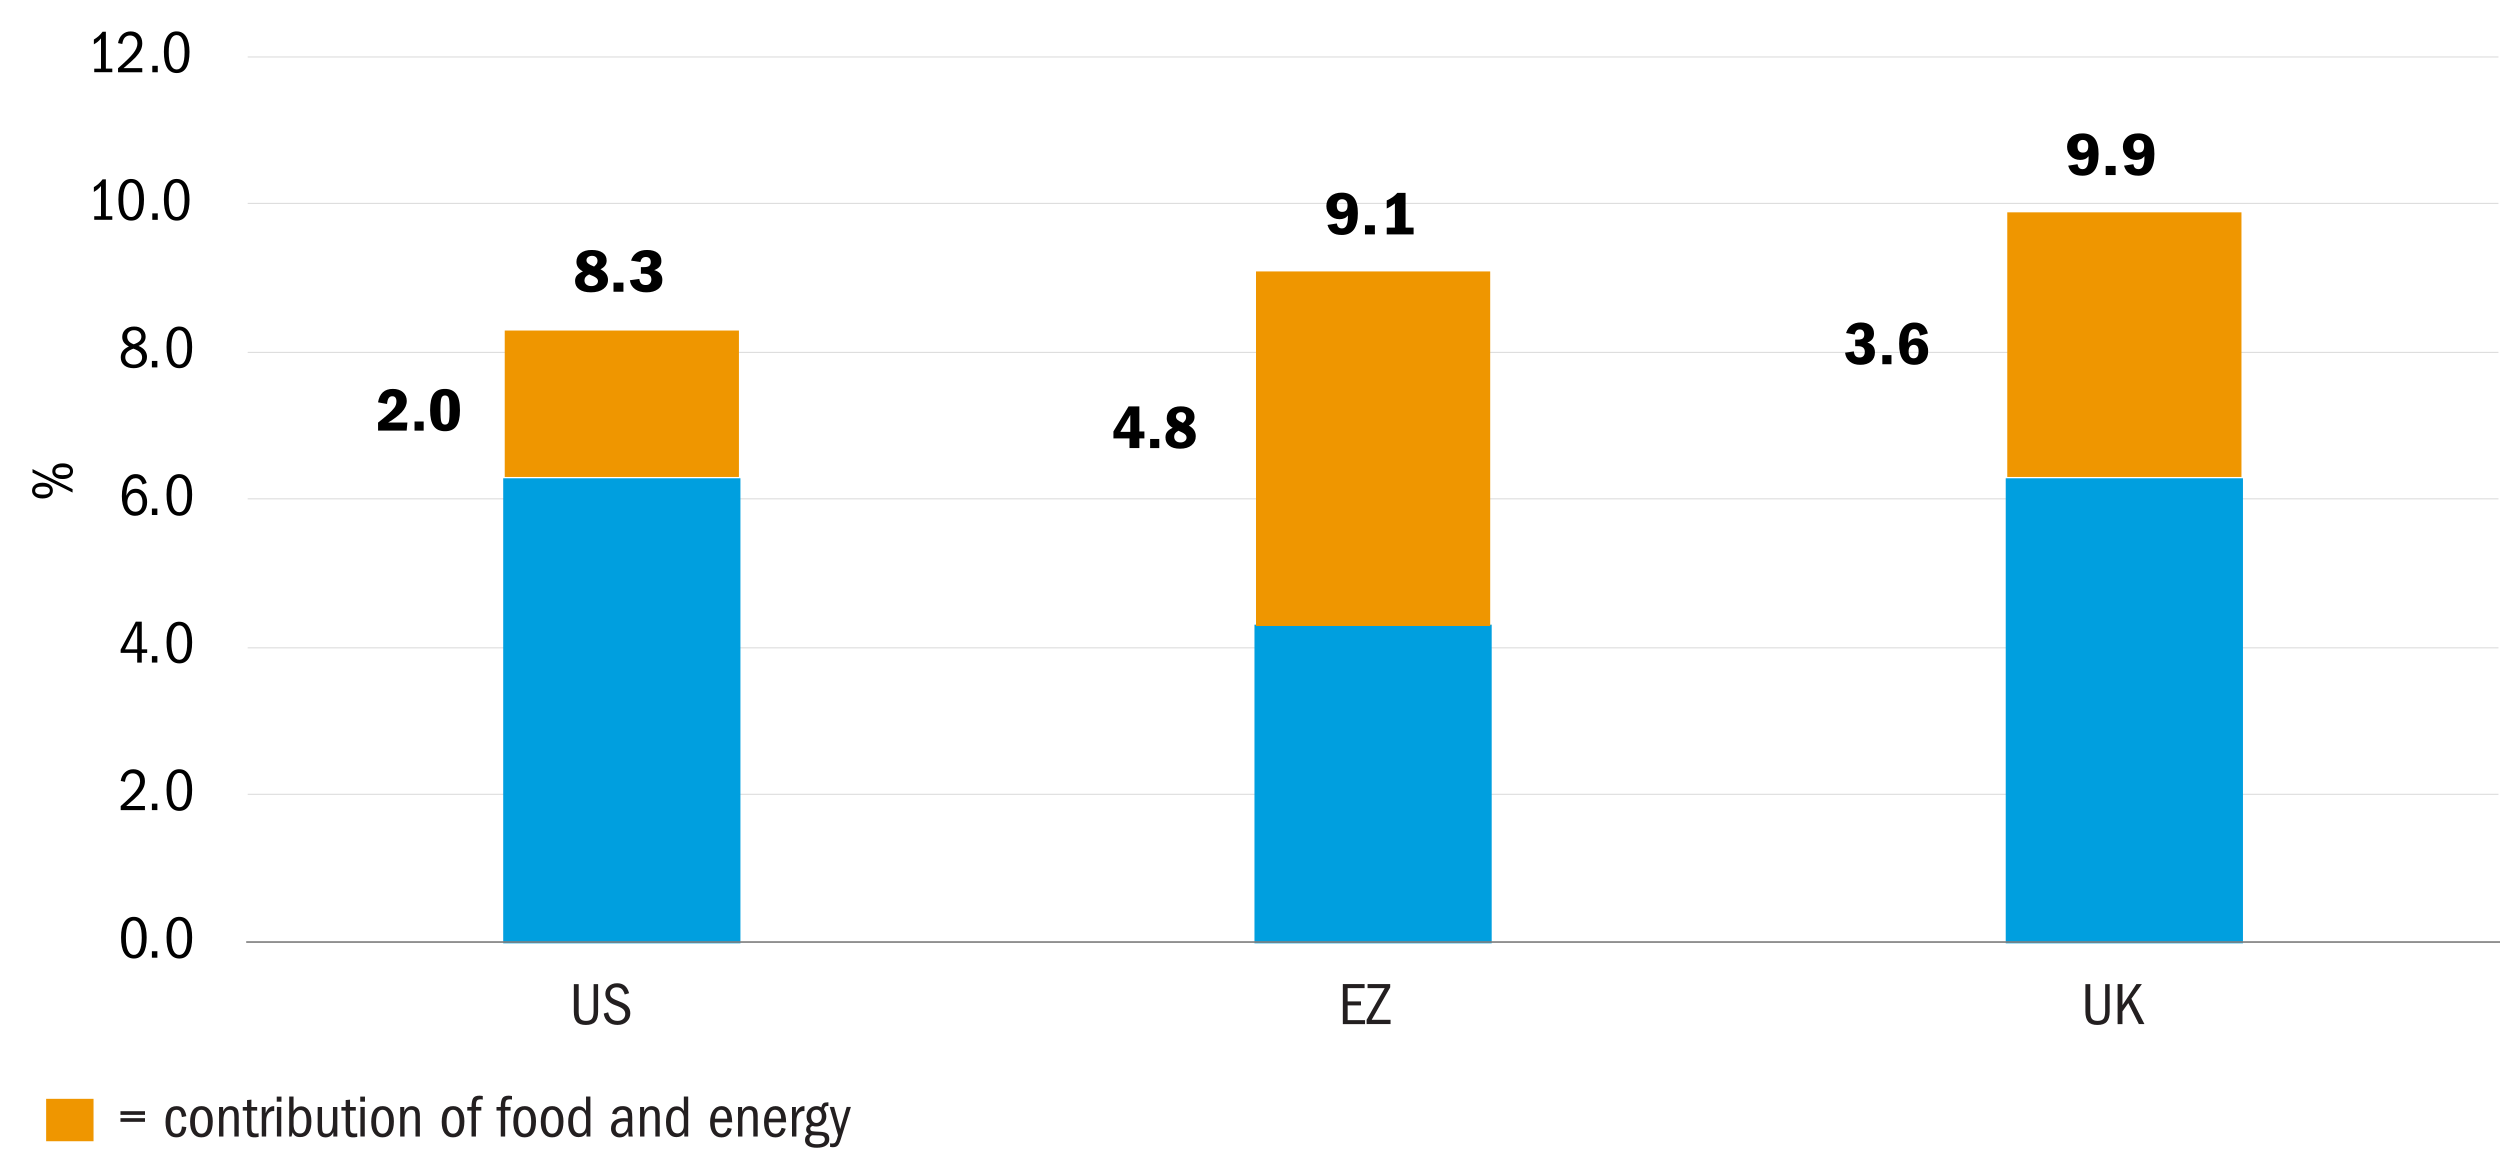<?xml version="1.0" encoding="UTF-8"?> <svg xmlns="http://www.w3.org/2000/svg" id="Layer_2" data-name="Layer 2" viewBox="0 0 750 351.89"><defs><style> .cls-1, .cls-2 { fill: #ef9600; } .cls-3 { stroke: #7f7f7f; stroke-width: .5px; } .cls-3, .cls-4 { fill: none; stroke-linejoin: round; } .cls-4 { stroke: #d9d9d9; stroke-dasharray: 0 0 38100 28575; stroke-width: .3px; } .cls-5 { fill: #009fdf; } .cls-2 { fill-rule: evenodd; } .cls-6 { fill: #231f20; } </style></defs><g><polygon class="cls-2" points="13.84 329.65 28.06 329.65 28.06 342.37 13.84 342.37 13.84 329.65 13.84 329.65"></polygon><g><path class="cls-6" d="M36.14,334.46v-1.1h7.36v1.1h-7.36Zm0,2.09v-1.1h7.36v1.1h-7.36Z"></path><path class="cls-6" d="M55.91,338.11c-.12,1.07-.43,1.85-.92,2.35s-1.19,.75-2.11,.75c-1.06,0-1.86-.39-2.4-1.17-.55-.78-.82-1.92-.82-3.42s.28-2.76,.84-3.57c.56-.81,1.38-1.21,2.47-1.21,.86,0,1.53,.24,1.99,.73,.46,.49,.78,1.25,.94,2.28l-1.33,.27c-.11-.84-.28-1.41-.52-1.72s-.61-.46-1.12-.46c-.66,0-1.13,.29-1.4,.87s-.41,1.59-.41,3.03c0,1.09,.14,1.91,.42,2.46,.28,.55,.76,.82,1.43,.82,.5,0,.88-.17,1.13-.51s.41-.89,.47-1.65l1.33,.16Z"></path><path class="cls-6" d="M60.46,331.83c1.06,0,1.88,.4,2.48,1.21,.59,.8,.89,1.93,.89,3.38,0,1.58-.29,2.78-.86,3.58-.58,.8-1.43,1.21-2.56,1.21s-1.91-.41-2.5-1.21c-.59-.81-.88-1.96-.88-3.47s.29-2.72,.87-3.51,1.44-1.19,2.56-1.19Zm-.05,1.1c-.64,0-1.12,.31-1.44,.92-.32,.61-.49,1.51-.49,2.68s.17,2.1,.5,2.69c.33,.59,.81,.89,1.45,.89s1.12-.3,1.45-.89c.33-.59,.5-1.49,.5-2.69s-.17-2.1-.5-2.7c-.33-.6-.82-.9-1.47-.9Z"></path><path class="cls-6" d="M70.31,340.96v-5.74c0-.88-.09-1.48-.26-1.8-.17-.32-.54-.49-1.09-.49-.64,0-1.12,.26-1.44,.79-.32,.53-.49,1.31-.49,2.34v4.9h-1.31v-8.87h1.22v1.37c.24-.58,.55-.99,.92-1.24,.37-.25,.83-.38,1.37-.38,.67,0,1.24,.2,1.7,.59,.46,.4,.69,1.17,.69,2.32v6.21h-1.31Z"></path><path class="cls-6" d="M77.58,341.08c-.32,.06-.58,.1-.77,.11-.19,.01-.33,.02-.44,.02-.7,0-1.2-.13-1.5-.38-.31-.25-.51-.58-.61-.97-.1-.4-.15-1.08-.15-2.05v-4.64h-1.28v-1.08h1.28v-2.07l1.31-.13v2.2h1.73v1.08h-1.73v4.64c0,.66,.03,1.13,.09,1.4s.18,.49,.37,.63c.19,.14,.49,.22,.91,.22,.16,0,.29,0,.41-.02,.12-.01,.25-.04,.38-.07v1.12Z"></path><path class="cls-6" d="M78.53,340.96v-8.87h1.17v1.85c.3-.74,.65-1.28,1.04-1.6,.39-.32,.82-.49,1.31-.49h.22v1.48l-.31-.02c-.65,0-1.16,.27-1.54,.8-.38,.53-.57,1.26-.57,2.17v4.68h-1.31Z"></path><path class="cls-6" d="M83.02,330.51v-1.53h1.42v1.53h-1.42Zm.05,10.44v-8.87h1.31v8.87h-1.31Z"></path><path class="cls-6" d="M86.76,340.96v-12.01h1.31v4.3c.29-.46,.61-.79,.98-1.02,.37-.22,.79-.33,1.27-.33,.97,0,1.73,.39,2.28,1.18s.82,1.89,.82,3.32c0,1.54-.29,2.71-.86,3.52-.58,.81-1.42,1.21-2.52,1.21-.59,0-1.05-.11-1.4-.33-.34-.22-.63-.58-.85-1.09l-.34,1.24h-.68Zm1.31-3.74c0,1.88,.65,2.83,1.96,2.83,.68,0,1.18-.3,1.48-.89,.3-.59,.45-1.51,.45-2.75,0-1.16-.14-2.02-.43-2.57s-.77-.83-1.46-.83c-.55,0-1.02,.26-1.41,.79s-.58,1.18-.58,1.94v1.48Z"></path><path class="cls-6" d="M99.99,340.96v-1.31c-.24,.54-.55,.94-.93,1.19s-.84,.38-1.4,.38c-.73,0-1.31-.23-1.73-.68-.42-.46-.63-1.27-.63-2.43v-6.01h1.31v5.87c0,.85,.09,1.42,.27,1.72s.54,.44,1.08,.44c.66,0,1.15-.3,1.46-.89,.31-.59,.47-1.5,.47-2.71v-4.43h1.31v8.87h-1.22Z"></path><path class="cls-6" d="M107.17,341.08c-.32,.06-.58,.1-.77,.11-.19,.01-.33,.02-.44,.02-.7,0-1.2-.13-1.5-.38-.31-.25-.51-.58-.61-.97-.1-.4-.15-1.08-.15-2.05v-4.64h-1.28v-1.08h1.28v-2.07l1.31-.13v2.2h1.73v1.08h-1.73v4.64c0,.66,.03,1.13,.09,1.4s.18,.49,.37,.63c.19,.14,.49,.22,.91,.22,.16,0,.29,0,.41-.02,.12-.01,.25-.04,.38-.07v1.12Z"></path><path class="cls-6" d="M108.07,330.51v-1.53h1.42v1.53h-1.42Zm.05,10.44v-8.87h1.31v8.87h-1.31Z"></path><path class="cls-6" d="M114.8,331.83c1.06,0,1.88,.4,2.48,1.21,.59,.8,.89,1.93,.89,3.38,0,1.58-.29,2.78-.86,3.58-.58,.8-1.43,1.21-2.56,1.21s-1.91-.41-2.5-1.21c-.59-.81-.88-1.96-.88-3.47s.29-2.72,.87-3.51,1.44-1.19,2.56-1.19Zm-.05,1.1c-.64,0-1.12,.31-1.44,.92-.32,.61-.49,1.51-.49,2.68s.17,2.1,.5,2.69c.33,.59,.81,.89,1.45,.89s1.12-.3,1.45-.89c.33-.59,.5-1.49,.5-2.69s-.17-2.1-.5-2.7c-.33-.6-.82-.9-1.47-.9Z"></path><path class="cls-6" d="M124.65,340.96v-5.74c0-.88-.09-1.48-.26-1.8-.17-.32-.54-.49-1.09-.49-.64,0-1.12,.26-1.44,.79-.32,.53-.49,1.31-.49,2.34v4.9h-1.31v-8.87h1.22v1.37c.24-.58,.55-.99,.92-1.24,.37-.25,.83-.38,1.37-.38,.67,0,1.24,.2,1.7,.59,.46,.4,.69,1.17,.69,2.32v6.21h-1.31Z"></path><path class="cls-6" d="M135.95,331.83c1.06,0,1.88,.4,2.48,1.21,.59,.8,.89,1.93,.89,3.38,0,1.58-.29,2.78-.86,3.58-.58,.8-1.43,1.21-2.56,1.21s-1.91-.41-2.5-1.21c-.59-.81-.88-1.96-.88-3.47s.29-2.72,.87-3.51,1.44-1.19,2.56-1.19Zm-.05,1.1c-.64,0-1.12,.31-1.44,.92-.32,.61-.49,1.51-.49,2.68s.17,2.1,.5,2.69c.33,.59,.81,.89,1.45,.89s1.12-.3,1.45-.89c.33-.59,.5-1.49,.5-2.69s-.17-2.1-.5-2.7c-.33-.6-.82-.9-1.47-.9Z"></path><path class="cls-6" d="M141.46,340.96v-7.79h-1.28v-1.08h1.28c0-1.27,.17-2.15,.5-2.65,.33-.49,.95-.74,1.86-.74,.2,0,.39,.01,.56,.04,.17,.02,.32,.05,.45,.07v1.08c-.14-.04-.26-.06-.33-.07-.08-.01-.18-.02-.3-.02-.52,0-.88,.11-1.1,.34-.22,.23-.32,.83-.32,1.8v.14h1.62v1.08h-1.62v7.79h-1.31Z"></path><path class="cls-6" d="M150.23,340.96v-7.79h-1.28v-1.08h1.28c0-1.27,.17-2.15,.5-2.65,.33-.49,.95-.74,1.86-.74,.2,0,.39,.01,.56,.04,.17,.02,.32,.05,.45,.07v1.08c-.14-.04-.26-.06-.33-.07-.08-.01-.18-.02-.3-.02-.52,0-.88,.11-1.1,.34-.22,.23-.32,.83-.32,1.8v.14h1.62v1.08h-1.62v7.79h-1.31Z"></path><path class="cls-6" d="M157.43,331.83c1.06,0,1.88,.4,2.48,1.21,.59,.8,.89,1.93,.89,3.38,0,1.58-.29,2.78-.86,3.58-.58,.8-1.43,1.21-2.56,1.21s-1.91-.41-2.5-1.21c-.59-.81-.88-1.96-.88-3.47s.29-2.72,.87-3.51,1.44-1.19,2.56-1.19Zm-.05,1.1c-.64,0-1.12,.31-1.44,.92-.32,.61-.49,1.51-.49,2.68s.17,2.1,.5,2.69c.33,.59,.81,.89,1.45,.89s1.12-.3,1.45-.89c.33-.59,.5-1.49,.5-2.69s-.17-2.1-.5-2.7c-.33-.6-.82-.9-1.47-.9Z"></path><path class="cls-6" d="M165.67,331.83c1.06,0,1.88,.4,2.48,1.21,.59,.8,.89,1.93,.89,3.38,0,1.58-.29,2.78-.86,3.58-.58,.8-1.43,1.21-2.56,1.21s-1.91-.41-2.5-1.21c-.59-.81-.88-1.96-.88-3.47s.29-2.72,.87-3.51,1.44-1.19,2.56-1.19Zm-.05,1.1c-.64,0-1.12,.31-1.44,.92-.32,.61-.49,1.51-.49,2.68s.17,2.1,.5,2.69c.33,.59,.81,.89,1.45,.89s1.12-.3,1.45-.89c.33-.59,.5-1.49,.5-2.69s-.17-2.1-.5-2.7c-.33-.6-.82-.9-1.47-.9Z"></path><path class="cls-6" d="M175.95,340.96v-1.24c-.25,.5-.58,.87-.98,1.09-.4,.22-.87,.33-1.4,.33-1,0-1.76-.4-2.3-1.19-.54-.79-.81-1.9-.81-3.33s.28-2.62,.85-3.46c.57-.84,1.33-1.26,2.29-1.26,.55,0,1,.12,1.35,.35,.35,.23,.64,.58,.86,1.04v-4.34h1.31v12.01h-1.19Zm-.13-5.42c0-.74-.19-1.35-.56-1.83s-.85-.71-1.44-.71c-.62,0-1.1,.29-1.42,.86-.32,.58-.49,1.44-.49,2.59,0,1.22,.16,2.13,.49,2.71s.83,.87,1.5,.87c.55,0,1.01-.21,1.37-.64,.36-.43,.54-1.01,.54-1.76v-2.11Z"></path><path class="cls-6" d="M188.58,340.96c-.02-.2-.05-.43-.07-.69-.02-.26-.04-.55-.04-.87-.31,.65-.67,1.11-1.08,1.4-.41,.28-.9,.42-1.48,.42-.77,0-1.4-.24-1.88-.72-.49-.48-.73-1.12-.73-1.91,0-1.01,.33-1.79,.98-2.33,.65-.55,1.62-.82,2.91-.82,.58,.01,.97,.04,1.17,.07v-.45c0-.71-.13-1.24-.4-1.59s-.69-.53-1.25-.53c-.44,0-.82,.11-1.12,.32s-.52,.58-.65,1.08l-1.3-.22c.13-.7,.48-1.25,1.05-1.67,.57-.41,1.27-.62,2.1-.62,.67,0,1.24,.13,1.7,.4,.46,.27,.77,.62,.94,1.06,.16,.44,.24,1.06,.24,1.86v3.37c0,.77,0,1.29,.03,1.58,.02,.28,.06,.57,.13,.86h-1.26Zm-.23-4.41c-.17-.04-.33-.06-.49-.08-.16-.02-.34-.03-.53-.03-.91,0-1.58,.18-2,.54-.42,.36-.63,.89-.63,1.6,0,.46,.12,.83,.35,1.11,.23,.28,.61,.42,1.12,.42,.65,0,1.18-.26,1.59-.78,.41-.52,.62-1.18,.62-1.97,0-.34-.01-.61-.04-.81Z"></path><path class="cls-6" d="M196.61,340.96v-5.74c0-.88-.09-1.48-.26-1.8-.17-.32-.54-.49-1.09-.49-.64,0-1.12,.26-1.44,.79-.32,.53-.49,1.31-.49,2.34v4.9h-1.31v-8.87h1.22v1.37c.24-.58,.55-.99,.92-1.24,.37-.25,.83-.38,1.37-.38,.67,0,1.24,.2,1.7,.59,.46,.4,.69,1.17,.69,2.32v6.21h-1.31Z"></path><path class="cls-6" d="M205.29,340.96v-1.24c-.25,.5-.58,.87-.98,1.09-.4,.22-.87,.33-1.4,.33-1,0-1.76-.4-2.3-1.19-.54-.79-.81-1.9-.81-3.33s.28-2.62,.85-3.46c.57-.84,1.33-1.26,2.29-1.26,.55,0,1,.12,1.35,.35,.35,.23,.64,.58,.86,1.04v-4.34h1.31v12.01h-1.19Zm-.13-5.42c0-.74-.19-1.35-.56-1.83s-.85-.71-1.44-.71c-.62,0-1.1,.29-1.42,.86-.32,.58-.49,1.44-.49,2.59,0,1.22,.16,2.13,.49,2.71s.83,.87,1.5,.87c.55,0,1.01-.21,1.37-.64,.36-.43,.54-1.01,.54-1.76v-2.11Z"></path><path class="cls-6" d="M219.53,338.62c-.23,.84-.59,1.48-1.1,1.93-.5,.44-1.18,.67-2.02,.67-1.07,0-1.9-.4-2.49-1.19-.59-.79-.89-1.92-.89-3.37s.32-2.66,.95-3.53,1.47-1.3,2.51-1.3,1.78,.4,2.32,1.19,.82,2.02,.85,3.67h-5.24v.13c0,1.09,.18,1.92,.53,2.47s.87,.83,1.54,.83c.46,0,.83-.14,1.12-.43,.29-.29,.52-.74,.68-1.35l1.24,.29Zm-1.37-3.01c0-.88-.16-1.54-.48-2-.32-.46-.77-.68-1.34-.68-.52,0-.94,.22-1.26,.65-.32,.43-.52,1.11-.59,2.03h3.67Z"></path><path class="cls-6" d="M226,340.96v-5.74c0-.88-.09-1.48-.26-1.8-.17-.32-.54-.49-1.09-.49-.64,0-1.12,.26-1.44,.79-.32,.53-.49,1.31-.49,2.34v4.9h-1.31v-8.87h1.22v1.37c.24-.58,.55-.99,.92-1.24,.37-.25,.83-.38,1.37-.38,.67,0,1.24,.2,1.7,.59,.46,.4,.69,1.17,.69,2.32v6.21h-1.31Z"></path><path class="cls-6" d="M235.71,338.62c-.23,.84-.59,1.48-1.1,1.93-.5,.44-1.18,.67-2.02,.67-1.07,0-1.9-.4-2.49-1.19-.59-.79-.89-1.92-.89-3.37s.32-2.66,.95-3.53,1.47-1.3,2.51-1.3,1.78,.4,2.32,1.19,.82,2.02,.85,3.67h-5.24v.13c0,1.09,.18,1.92,.53,2.47s.87,.83,1.54,.83c.46,0,.83-.14,1.12-.43,.29-.29,.52-.74,.68-1.35l1.24,.29Zm-1.37-3.01c0-.88-.16-1.54-.48-2-.32-.46-.77-.68-1.34-.68-.52,0-.94,.22-1.26,.65-.32,.43-.52,1.11-.59,2.03h3.67Z"></path><path class="cls-6" d="M237.6,340.96v-8.87h1.17v1.85c.3-.74,.65-1.28,1.04-1.6,.39-.32,.82-.49,1.31-.49h.22v1.48l-.31-.02c-.65,0-1.16,.27-1.54,.8-.38,.53-.57,1.26-.57,2.17v4.68h-1.31Z"></path><path class="cls-6" d="M246.09,339.53c1.01,.06,1.71,.26,2.11,.59s.59,.88,.59,1.62c0,.82-.32,1.45-.97,1.91s-1.58,.68-2.79,.68c-1.13,0-2-.2-2.61-.59-.61-.4-.92-.97-.92-1.73,0-.91,.39-1.5,1.17-1.76-.3-.19-.51-.4-.64-.62-.13-.22-.19-.48-.19-.76,0-.41,.1-.74,.3-1,.2-.26,.48-.47,.85-.64-.36-.31-.62-.66-.78-1.04-.16-.38-.24-.82-.24-1.3,0-.86,.29-1.59,.88-2.18,.59-.59,1.29-.88,2.11-.88,.3,0,.56,.04,.78,.11,.22,.07,.45,.16,.68,.27,.14-.62,.34-1.03,.58-1.22,.24-.19,.64-.29,1.21-.29h.31v1.12s-.08-.02-.14-.03c-.05,0-.12,0-.21,0-.31,0-.54,.09-.67,.28-.14,.19-.23,.46-.28,.84,.25,.32,.43,.65,.53,.97,.1,.32,.15,.67,.15,1.03,0,.85-.28,1.57-.83,2.16-.55,.59-1.27,.88-2.16,.88-.22,0-.41-.01-.58-.04-.17-.03-.34-.07-.52-.12-.28,.08-.47,.19-.58,.32s-.16,.3-.16,.5c0,.26,.07,.46,.23,.59,.15,.13,.54,.22,1.18,.25l1.62,.09Zm-2.5,1.04c-.28,.18-.47,.36-.58,.55-.11,.19-.17,.41-.17,.66,0,.5,.18,.88,.53,1.12s.93,.37,1.74,.37,1.35-.13,1.75-.38,.59-.61,.59-1.08c0-.74-.49-1.13-1.47-1.17s-1.77-.06-2.38-.07Zm1.39-7.65c-.5,0-.9,.17-1.2,.52-.29,.35-.44,.85-.44,1.49,0,.6,.15,1.08,.44,1.43s.67,.53,1.14,.53,.85-.19,1.16-.56c.31-.37,.46-.85,.46-1.42s-.14-1.04-.42-1.42c-.28-.38-.66-.58-1.14-.58Z"></path><path class="cls-6" d="M249.03,342.99c.14,.02,.25,.04,.33,.05,.08,.01,.17,.02,.28,.02,.42,0,.72-.09,.89-.27,.17-.18,.32-.44,.45-.79s.27-.83,.44-1.44l-2.5-8.48h1.31l1.82,6.62,1.96-6.62h1.26l-3.01,9.63c-.29,.94-.6,1.58-.93,1.93-.33,.35-.81,.52-1.45,.52-.29,0-.58-.03-.86-.09v-1.08Z"></path></g></g><g><g><path class="cls-4" d="M74.31,238.29H749.54M74.31,194.35H749.54M74.31,149.65H749.54M74.31,105.72H749.54M74.31,61.01H749.54M74.31,17.08H749.54"></path><path class="cls-5" d="M150.96,143.48h71.17v139.51h-71.17V143.48h0Zm225.38,43.93h71.17v95.58h-71.17v-95.58h0Zm225.38-43.93h71.17v139.51h-71.17V143.48h0Z"></path><path class="cls-1" d="M151.42,99.16h70.26v43.93h-70.26v-43.93h0Zm225.38-17.73h70.26v106.37h-70.26V81.44h0Zm225.38-17.73h70.26v79.39h-70.26V63.71h0Z"></path><line class="cls-3" x1="73.86" y1="282.61" x2="750" y2="282.61"></line><g><path d="M40.17,275.05c1.24,0,2.18,.54,2.84,1.61,.66,1.07,.99,2.59,.99,4.55,0,2.1-.33,3.68-.98,4.75-.65,1.07-1.6,1.6-2.85,1.6s-2.23-.54-2.88-1.61c-.65-1.07-.97-2.66-.97-4.76s.33-3.54,1-4.58,1.62-1.56,2.85-1.56Zm-.02,1.1c-.74,0-1.33,.42-1.75,1.27-.42,.85-.63,2.14-.63,3.9s.21,3,.62,3.86c.41,.86,1,1.29,1.77,1.29s1.34-.43,1.75-1.3c.41-.86,.62-2.15,.62-3.85s-.2-3.02-.61-3.88c-.41-.86-1-1.29-1.78-1.29Z"></path><path d="M45.57,287.31v-1.94h1.64v1.94h-1.64Z"></path><path d="M53.81,275.05c1.24,0,2.18,.54,2.84,1.61,.66,1.07,.99,2.59,.99,4.55,0,2.1-.33,3.68-.98,4.75-.65,1.07-1.6,1.6-2.85,1.6s-2.23-.54-2.88-1.61c-.65-1.07-.97-2.66-.97-4.76s.33-3.54,1-4.58,1.62-1.56,2.85-1.56Zm-.02,1.1c-.74,0-1.33,.42-1.75,1.27-.42,.85-.63,2.14-.63,3.9s.21,3,.62,3.86c.41,.86,1,1.29,1.77,1.29s1.34-.43,1.75-1.3c.41-.86,.62-2.15,.62-3.85s-.2-3.02-.61-3.88c-.41-.86-1-1.29-1.78-1.29Z"></path></g><g><path d="M36.21,243.03v-1.21c2.2-1.91,3.71-3.39,4.55-4.46,.84-1.06,1.26-2.04,1.26-2.94,0-.72-.2-1.31-.6-1.75-.4-.45-.94-.68-1.61-.68-.64,0-1.15,.21-1.55,.62s-.65,1.06-.77,1.94l-1.28-.27c.18-1.09,.61-1.95,1.29-2.57,.68-.62,1.51-.94,2.49-.94,1.04,0,1.89,.33,2.53,.98,.64,.65,.96,1.52,.96,2.58,0,.74-.16,1.45-.49,2.11-.32,.66-.83,1.36-1.5,2.09-.68,.73-1.89,1.82-3.63,3.26h5.62v1.24h-7.27Z"></path><path d="M45.57,243.03v-1.94h1.64v1.94h-1.64Z"></path><path d="M53.81,230.77c1.24,0,2.18,.54,2.84,1.61,.66,1.07,.99,2.59,.99,4.54,0,2.1-.33,3.68-.98,4.75-.65,1.07-1.6,1.6-2.85,1.6s-2.23-.54-2.88-1.61c-.65-1.07-.97-2.66-.97-4.76s.33-3.54,1-4.58c.67-1.04,1.62-1.56,2.85-1.56Zm-.02,1.1c-.74,0-1.33,.42-1.75,1.27-.42,.85-.63,2.15-.63,3.9s.21,3,.62,3.86,1,1.29,1.77,1.29,1.34-.43,1.75-1.3c.41-.86,.62-2.15,.62-3.85s-.2-3.02-.61-3.88c-.41-.86-1-1.29-1.78-1.29Z"></path></g><g><path d="M41.16,198.77v-2.9h-4.97v-.97l4.54-8.39h1.8v8.28h1.62v1.08h-1.62v2.9h-1.37Zm0-11.12l-3.64,7.15h3.64v-7.15Z"></path><path d="M45.57,198.77v-1.94h1.64v1.94h-1.64Z"></path><path d="M53.81,186.52c1.24,0,2.18,.54,2.84,1.61,.66,1.07,.99,2.59,.99,4.54,0,2.1-.33,3.68-.98,4.75-.65,1.07-1.6,1.6-2.85,1.6s-2.23-.54-2.88-1.61c-.65-1.07-.97-2.66-.97-4.76s.33-3.54,1-4.58c.67-1.04,1.62-1.56,2.85-1.56Zm-.02,1.1c-.74,0-1.33,.42-1.75,1.27-.42,.85-.63,2.15-.63,3.9s.21,3,.62,3.86,1,1.29,1.77,1.29,1.34-.43,1.75-1.3c.41-.86,.62-2.15,.62-3.85s-.2-3.02-.61-3.88c-.41-.86-1-1.29-1.78-1.29Z"></path></g><g><path d="M42.76,145.35c-.2-.67-.47-1.15-.8-1.45s-.75-.44-1.25-.44c-.9,0-1.57,.41-2.02,1.23-.44,.82-.71,2.17-.79,4.04,.3-.71,.68-1.24,1.13-1.58,.46-.35,1.03-.52,1.73-.52,.98,0,1.79,.38,2.43,1.12,.64,.75,.95,1.71,.95,2.87s-.33,2.2-1,2.97-1.54,1.15-2.62,1.15c-1.24,0-2.2-.52-2.91-1.55s-1.05-2.48-1.05-4.36c0-2.03,.37-3.64,1.11-4.82,.74-1.19,1.75-1.78,3.03-1.78,.83,0,1.52,.22,2.07,.65,.55,.43,.97,1.11,1.24,2.03l-1.26,.43Zm-2.14,2.5c-.74,0-1.33,.27-1.76,.81s-.65,1.21-.65,2,.22,1.48,.67,2.03c.44,.55,1.02,.83,1.73,.83s1.23-.24,1.59-.73c.37-.49,.55-1.18,.55-2.08s-.19-1.6-.58-2.11c-.38-.5-.9-.76-1.55-.76Z"></path><path d="M45.57,154.5v-1.94h1.64v1.94h-1.64Z"></path><path d="M53.81,142.24c1.24,0,2.18,.54,2.84,1.61,.66,1.07,.99,2.59,.99,4.54,0,2.1-.33,3.68-.98,4.75-.65,1.07-1.6,1.6-2.85,1.6s-2.23-.54-2.88-1.61c-.65-1.07-.97-2.66-.97-4.76s.33-3.54,1-4.58c.67-1.04,1.62-1.56,2.85-1.56Zm-.02,1.1c-.74,0-1.33,.42-1.75,1.27-.42,.85-.63,2.15-.63,3.9s.21,3,.62,3.86,1,1.29,1.77,1.29,1.34-.43,1.75-1.3c.41-.86,.62-2.15,.62-3.85s-.2-3.02-.61-3.88c-.41-.86-1-1.29-1.78-1.29Z"></path></g><g><path d="M41.56,103.77c.89,.4,1.53,.87,1.94,1.43,.4,.56,.6,1.18,.6,1.86,0,.98-.37,1.8-1.1,2.44s-1.69,.96-2.88,.96-2.18-.29-2.86-.87c-.68-.58-1.03-1.38-1.03-2.38,0-.72,.19-1.35,.58-1.88,.39-.53,1.01-.99,1.86-1.38-.7-.36-1.2-.77-1.52-1.23-.32-.46-.48-1-.48-1.61,0-.92,.33-1.68,.98-2.27,.65-.59,1.52-.88,2.6-.88s1.86,.28,2.49,.85c.63,.56,.95,1.3,.95,2.2,0,1.25-.71,2.17-2.14,2.77Zm-1.53,.83c-.9,.31-1.53,.68-1.9,1.09-.37,.41-.55,.9-.55,1.47,0,.66,.24,1.19,.71,1.6,.47,.41,1.09,.61,1.84,.61s1.35-.19,1.81-.58c.46-.39,.69-.9,.69-1.52s-.2-1.14-.6-1.55c-.4-.41-1.07-.78-2.01-1.12Zm.09-1.31c.78-.26,1.36-.58,1.73-.94,.37-.37,.56-.82,.56-1.36s-.2-1.03-.61-1.39c-.41-.36-.94-.54-1.58-.54-.61,0-1.11,.17-1.49,.52-.38,.35-.58,.8-.58,1.37,0,.52,.15,.97,.45,1.36,.3,.39,.81,.72,1.53,.98Z"></path><path d="M45.57,110.22v-1.94h1.64v1.94h-1.64Z"></path><path d="M53.81,97.96c1.24,0,2.18,.54,2.84,1.61,.66,1.07,.99,2.59,.99,4.54,0,2.1-.33,3.68-.98,4.75-.65,1.07-1.6,1.6-2.85,1.6s-2.23-.54-2.88-1.61c-.65-1.07-.97-2.66-.97-4.76s.33-3.54,1-4.58c.67-1.04,1.62-1.56,2.85-1.56Zm-.02,1.1c-.74,0-1.33,.42-1.75,1.27-.42,.85-.63,2.15-.63,3.9s.21,3,.62,3.86,1,1.29,1.77,1.29,1.34-.43,1.75-1.3c.41-.86,.62-2.15,.62-3.85s-.2-3.02-.61-3.88c-.41-.86-1-1.29-1.78-1.29Z"></path></g><g><path d="M28.27,65.95v-1.08h2.03v-9.07c-.3,.38-.62,.72-.97,1-.35,.28-.74,.54-1.17,.78v-1.44c.49-.29,.94-.61,1.35-.96,.41-.35,.83-.81,1.26-1.38h.99v11.07h1.93v1.08h-5.42Z"></path><path d="M39.37,53.69c1.24,0,2.18,.54,2.84,1.61,.66,1.07,.99,2.59,.99,4.54,0,2.1-.33,3.68-.98,4.75-.65,1.07-1.6,1.6-2.85,1.6s-2.23-.54-2.88-1.61c-.65-1.07-.97-2.66-.97-4.76s.33-3.54,1-4.58c.67-1.04,1.62-1.56,2.85-1.56Zm-.02,1.1c-.74,0-1.33,.42-1.75,1.27-.42,.85-.63,2.15-.63,3.9s.21,3,.62,3.86,1,1.29,1.77,1.29,1.34-.43,1.75-1.3c.41-.86,.62-2.15,.62-3.85s-.2-3.02-.61-3.88c-.41-.86-1-1.29-1.78-1.29Z"></path><path d="M45.69,65.95v-1.94h1.64v1.94h-1.64Z"></path><path d="M53.02,53.69c1.24,0,2.18,.54,2.84,1.61,.66,1.07,.99,2.59,.99,4.54,0,2.1-.33,3.68-.98,4.75-.65,1.07-1.6,1.6-2.85,1.6s-2.23-.54-2.88-1.61c-.65-1.07-.97-2.66-.97-4.76s.33-3.54,1-4.58c.67-1.04,1.62-1.56,2.85-1.56Zm-.02,1.1c-.74,0-1.33,.42-1.75,1.27-.42,.85-.63,2.15-.63,3.9s.21,3,.62,3.86,1,1.29,1.77,1.29,1.34-.43,1.75-1.3c.41-.86,.62-2.15,.62-3.85s-.2-3.02-.61-3.88c-.41-.86-1-1.29-1.78-1.29Z"></path></g><g><path d="M28.27,21.68v-1.08h2.03V11.52c-.3,.38-.62,.72-.97,1-.35,.28-.74,.54-1.17,.78v-1.44c.49-.29,.94-.61,1.35-.96,.41-.35,.83-.81,1.26-1.38h.99v11.07h1.93v1.08h-5.42Z"></path><path d="M35.41,21.68v-1.21c2.2-1.91,3.71-3.39,4.55-4.46,.84-1.06,1.26-2.04,1.26-2.94,0-.72-.2-1.31-.6-1.75-.4-.45-.94-.68-1.61-.68-.64,0-1.15,.21-1.55,.62s-.65,1.06-.77,1.94l-1.28-.27c.18-1.09,.61-1.95,1.29-2.57,.68-.62,1.51-.94,2.49-.94,1.04,0,1.89,.33,2.53,.98,.64,.65,.96,1.52,.96,2.58,0,.74-.16,1.45-.49,2.11-.32,.66-.83,1.36-1.5,2.09-.68,.73-1.89,1.82-3.63,3.26h5.62v1.24h-7.27Z"></path><path d="M45.69,21.68v-1.94h1.64v1.94h-1.64Z"></path><path d="M53.02,9.42c1.24,0,2.18,.54,2.84,1.61,.66,1.07,.99,2.59,.99,4.54,0,2.1-.33,3.68-.98,4.75-.65,1.07-1.6,1.6-2.85,1.6s-2.23-.54-2.88-1.61c-.65-1.07-.97-2.66-.97-4.76s.33-3.54,1-4.58c.67-1.04,1.62-1.56,2.85-1.56Zm-.02,1.1c-.74,0-1.33,.42-1.75,1.27-.42,.85-.63,2.15-.63,3.9s.21,3,.62,3.86,1,1.29,1.77,1.29,1.34-.43,1.75-1.3c.41-.86,.62-2.15,.62-3.85s-.2-3.02-.61-3.88c-.41-.86-1-1.29-1.78-1.29Z"></path></g><g><path class="cls-6" d="M178.06,295.23h1.37v8.32c0,1.32-.29,2.31-.85,2.96-.57,.65-1.52,.98-2.83,.98s-2.22-.33-2.77-.98c-.55-.65-.83-1.66-.83-3.02v-8.26h1.46v8.26c0,1.03,.17,1.75,.5,2.16s.9,.61,1.7,.61c.85,0,1.44-.22,1.77-.65s.5-1.18,.5-2.23v-8.15Z"></path><path class="cls-6" d="M187.42,298.34c-.22-.72-.5-1.26-.86-1.61-.36-.35-.88-.53-1.55-.53-.61,0-1.1,.18-1.46,.53-.36,.35-.54,.81-.54,1.36s.22,.99,.65,1.31c.43,.32,1.19,.68,2.29,1.08s1.89,.87,2.39,1.42c.5,.55,.75,1.24,.75,2.07,0,1.01-.35,1.84-1.06,2.51-.71,.67-1.63,1-2.77,1s-2.06-.29-2.79-.88c-.73-.59-1.18-1.43-1.35-2.52l1.33-.38c.18,.86,.5,1.51,.96,1.93s1.09,.63,1.88,.63c.7,0,1.25-.19,1.67-.58s.62-.88,.62-1.48-.23-1.11-.69-1.49c-.46-.38-1.21-.76-2.25-1.12-1.04-.36-1.8-.83-2.29-1.42-.49-.59-.74-1.27-.74-2.03,0-.89,.33-1.64,.98-2.25,.65-.61,1.51-.92,2.56-.92,.9,0,1.65,.24,2.25,.71s1.04,1.23,1.33,2.28l-1.3,.38Z"></path></g><g><path class="cls-6" d="M402.85,307.23v-12.01h6.53v1.21h-5.08v3.98h4v1.21h-4v4.41h5.22v1.21h-6.68Z"></path><path class="cls-6" d="M409.98,307.23v-1.28l5.44-9.52h-5.15v-1.21h6.79v.99l-5.56,9.74h5.67v1.28h-7.18Z"></path></g><g><path class="cls-6" d="M631.53,295.23h1.37v8.32c0,1.32-.29,2.31-.85,2.96-.57,.65-1.52,.98-2.83,.98s-2.22-.33-2.77-.98c-.55-.65-.83-1.66-.83-3.02v-8.26h1.46v8.26c0,1.03,.17,1.75,.5,2.16s.9,.61,1.7,.61c.85,0,1.44-.22,1.77-.65s.5-1.18,.5-2.23v-8.15Z"></path><path class="cls-6" d="M641.66,307.23l-3.17-6.3-1.75,2.47v3.83h-1.46v-12.01h1.46v6.32l4.19-6.32h1.64l-3.15,4.39,3.91,7.61h-1.67Z"></path></g><path d="M9.62,147.18c0-.71,.29-1.28,.85-1.71,.57-.43,1.32-.65,2.26-.65s1.71,.21,2.28,.64,.85,1,.85,1.72-.29,1.28-.85,1.71c-.57,.43-1.33,.65-2.28,.65s-1.7-.22-2.27-.66c-.56-.44-.85-1-.85-1.7Zm12.15,.59l-12.01-5.99v-1.06l12.01,6.01v1.04Zm-11.23-.59c0,.42,.18,.73,.55,.92,.37,.19,.92,.29,1.67,.29,.79,0,1.36-.1,1.69-.31,.34-.2,.5-.5,.5-.9s-.17-.7-.5-.9c-.34-.2-.9-.31-1.69-.31s-1.34,.1-1.69,.29c-.35,.19-.52,.5-.52,.92Zm5.15-5.83c0-.71,.29-1.27,.85-1.7,.57-.43,1.32-.64,2.26-.64s1.67,.21,2.25,.64c.58,.43,.86,.99,.86,1.7s-.28,1.29-.85,1.72c-.56,.43-1.32,.64-2.27,.64s-1.69-.21-2.26-.64c-.57-.43-.85-1-.85-1.72Zm.92,.02c0,.4,.17,.69,.51,.89,.34,.2,.9,.3,1.68,.3s1.3-.1,1.66-.29c.36-.19,.54-.5,.54-.92s-.17-.71-.51-.9c-.34-.19-.9-.29-1.68-.29s-1.31,.09-1.66,.28-.53,.5-.53,.93Z"></path><g><path d="M402.47,70.49c-1.2,0-2.12-.25-2.78-.74-.66-.49-1.14-1.25-1.45-2.27l2.8-.44c.09,.52,.26,.89,.51,1.13,.25,.23,.6,.35,1.04,.35,.58,0,1.03-.27,1.33-.82,.3-.55,.45-1.42,.45-2.62v-.43c-.31,.4-.67,.68-1.08,.85-.42,.17-.89,.26-1.43,.26-1.15,0-2.1-.38-2.84-1.14-.74-.76-1.11-1.69-1.11-2.8,0-1.18,.41-2.15,1.24-2.9,.82-.75,1.95-1.13,3.38-1.13,1.61,0,2.81,.5,3.62,1.49s1.21,2.56,1.21,4.69-.4,3.82-1.21,4.9c-.81,1.09-2.04,1.63-3.69,1.63Zm1.8-8.84c0-.63-.15-1.1-.45-1.42-.3-.31-.7-.47-1.21-.47-.47,0-.85,.16-1.14,.49s-.44,.79-.44,1.4c0,1.27,.54,1.91,1.62,1.91,.54,0,.94-.15,1.21-.46,.27-.31,.41-.79,.41-1.44Z"></path><path d="M412.47,67.57v2.74h-2.98v-2.74h2.98Z"></path><path d="M421.67,57.86v10.43h2.41v2.02h-8.06v-2.02h2.45v-7.29c-.37,.31-.75,.59-1.14,.85-.39,.26-.83,.49-1.31,.7v-2.42c.64-.28,1.23-.61,1.76-.98,.53-.37,1.01-.8,1.43-1.29h2.45Z"></path></g><g><path d="M624.68,52.71c-1.2,0-2.12-.25-2.78-.74-.66-.49-1.14-1.25-1.45-2.27l2.8-.44c.09,.52,.26,.89,.51,1.13,.25,.23,.6,.35,1.04,.35,.58,0,1.03-.27,1.33-.82,.3-.55,.45-1.42,.45-2.62v-.43c-.31,.4-.67,.68-1.08,.85-.42,.17-.89,.26-1.43,.26-1.15,0-2.1-.38-2.84-1.14-.74-.76-1.11-1.69-1.11-2.8,0-1.18,.41-2.15,1.24-2.9,.82-.75,1.95-1.13,3.38-1.13,1.61,0,2.81,.5,3.62,1.49s1.21,2.56,1.21,4.69-.4,3.82-1.21,4.9c-.81,1.09-2.04,1.63-3.69,1.63Zm1.8-8.84c0-.63-.15-1.1-.45-1.42-.3-.31-.7-.47-1.21-.47-.47,0-.85,.16-1.14,.49s-.44,.79-.44,1.4c0,1.27,.54,1.91,1.62,1.91,.54,0,.94-.15,1.21-.46,.27-.31,.41-.79,.41-1.44Z"></path><path d="M634.69,49.78v2.74h-2.98v-2.74h2.98Z"></path><path d="M641.43,52.71c-1.2,0-2.12-.25-2.78-.74-.66-.49-1.14-1.25-1.45-2.27l2.8-.44c.09,.52,.26,.89,.51,1.13,.25,.23,.6,.35,1.04,.35,.58,0,1.03-.27,1.33-.82,.3-.55,.45-1.42,.45-2.62v-.43c-.31,.4-.67,.68-1.08,.85-.42,.17-.89,.26-1.43,.26-1.15,0-2.1-.38-2.84-1.14-.74-.76-1.11-1.69-1.11-2.8,0-1.18,.41-2.15,1.24-2.9,.82-.75,1.95-1.13,3.38-1.13,1.61,0,2.81,.5,3.62,1.49s1.21,2.56,1.21,4.69-.4,3.82-1.21,4.9c-.81,1.09-2.04,1.63-3.69,1.63Zm1.8-8.84c0-.63-.15-1.1-.45-1.42-.3-.31-.7-.47-1.21-.47-.47,0-.85,.16-1.14,.49s-.44,.79-.44,1.4c0,1.27,.54,1.91,1.62,1.91,.54,0,.94-.15,1.21-.46,.27-.31,.41-.79,.41-1.44Z"></path></g><g><path d="M180.14,80.78c.76,.38,1.33,.84,1.7,1.37,.37,.53,.56,1.13,.56,1.81,0,1.12-.46,2.03-1.37,2.71-.91,.68-2.16,1.03-3.73,1.03s-2.69-.3-3.53-.9c-.83-.6-1.25-1.43-1.25-2.49,0-.69,.19-1.26,.58-1.7,.39-.44,.98-.84,1.78-1.18-.69-.37-1.18-.79-1.49-1.27-.31-.47-.46-1.01-.46-1.62,0-1.04,.4-1.89,1.2-2.55s1.93-1,3.37-1,2.52,.28,3.31,.84c.79,.56,1.18,1.33,1.18,2.32,0,.57-.15,1.07-.45,1.5s-.77,.81-1.41,1.13Zm-.74,3.61c0-.41-.19-.76-.57-1.05-.38-.3-1.07-.63-2.08-1.02-.53,.26-.89,.53-1.1,.81-.2,.28-.31,.61-.31,.98,0,.53,.19,.95,.56,1.26,.37,.31,.88,.46,1.52,.46,.58,0,1.06-.14,1.42-.42,.36-.28,.55-.62,.55-1.03Zm-1.18-4.42c.38-.32,.65-.6,.8-.85,.15-.25,.23-.53,.23-.85,0-.47-.15-.84-.44-1.11-.29-.27-.69-.41-1.18-.41s-.9,.13-1.22,.38-.47,.58-.47,.97c0,.35,.16,.66,.49,.94s.92,.59,1.78,.92Z"></path><path d="M187.03,84.78v2.74h-2.98v-2.74h2.98Z"></path><path d="M196.25,81.04c.79,.21,1.39,.56,1.82,1.04s.64,1.12,.64,1.91c0,1.16-.43,2.07-1.29,2.73-.86,.66-2.02,.99-3.48,.99s-2.52-.32-3.41-.95-1.41-1.53-1.57-2.69l2.85-.39c.07,.63,.26,1.09,.57,1.39s.75,.44,1.34,.44,.97-.15,1.26-.46c.28-.31,.43-.72,.43-1.24,0-.57-.19-.99-.56-1.27-.37-.28-.9-.42-1.59-.42h-.99v-1.98h.94c.73,0,1.25-.13,1.56-.38,.31-.25,.46-.63,.46-1.14s-.13-.87-.38-1.13c-.26-.26-.62-.39-1.08-.39s-.81,.12-1.07,.36c-.26,.24-.46,.63-.59,1.16l-2.8-.44c.36-1.07,.95-1.87,1.75-2.4,.8-.52,1.83-.79,3.07-.79,1.36,0,2.41,.3,3.16,.89,.75,.59,1.13,1.4,1.13,2.42,0,.67-.18,1.22-.53,1.67-.35,.45-.89,.8-1.62,1.06Z"></path></g></g><g><g><path d="M116.44,126.77h5.78l-.22,2.42h-8.58v-2.42c1.09-.84,2.08-1.65,2.96-2.44,.89-.79,1.53-1.46,1.94-2.02,.41-.56,.61-1.19,.61-1.9,0-.52-.11-.9-.32-1.16s-.52-.38-.93-.38c-.46,0-.81,.18-1.07,.55-.26,.36-.42,.96-.5,1.78l-2.7-.5c.46-2.69,1.94-4.03,4.45-4.03,1.28,0,2.29,.33,3.04,1,.75,.67,1.13,1.53,1.13,2.61,0,1.16-.49,2.27-1.47,3.33-.98,1.06-2.36,2.11-4.13,3.16Z"></path><path d="M127.1,126.45v2.74h-2.74v-2.74h2.74Z"></path><path d="M133.5,129.37c-1.52,0-2.64-.51-3.37-1.52s-1.1-2.61-1.1-4.81,.36-3.84,1.08-4.85c.72-1.02,1.85-1.52,3.39-1.52,1.46,0,2.58,.49,3.34,1.47s1.15,2.63,1.15,4.96c0,2.14-.36,3.73-1.08,4.74-.72,1.02-1.86,1.53-3.42,1.53Zm1.39-6.38c0-2.03-.1-3.27-.31-3.7-.21-.43-.57-.65-1.08-.65s-.85,.24-1.06,.71c-.21,.47-.31,1.7-.31,3.69,0,1.66,.08,2.8,.25,3.42,.17,.62,.55,.92,1.14,.92,.65,0,1.03-.35,1.17-1.04s.2-1.81,.2-3.36Z"></path></g><g><g><path d="M341.81,121.91v7.52h1.51v2.09h-1.51v2.9h-2.96v-2.9h-4.82v-2.09l4.55-7.52h3.22Zm-5.7,7.65h2.98v-5.07l-2.98,5.07Z"></path><path d="M347.78,131.69v2.74h-2.74v-2.74h2.74Z"></path><path d="M356.66,127.69c.7,.38,1.22,.84,1.56,1.37,.34,.53,.51,1.13,.51,1.81,0,1.12-.42,2.02-1.26,2.71s-1.98,1.03-3.44,1.03-2.48-.3-3.24-.9c-.77-.6-1.15-1.43-1.15-2.49,0-.69,.18-1.26,.53-1.7,.36-.44,.9-.84,1.64-1.18-.63-.37-1.09-.79-1.37-1.27-.28-.47-.42-1.01-.42-1.62,0-1.04,.37-1.89,1.11-2.55,.74-.67,1.77-1,3.1-1s2.32,.28,3.04,.84c.73,.56,1.09,1.33,1.09,2.32,0,.57-.14,1.07-.41,1.5-.28,.43-.71,.81-1.3,1.13Zm-.69,3.6c0-.41-.17-.76-.52-1.05-.35-.3-.99-.63-1.91-1.02-.48,.26-.82,.53-1.01,.81-.19,.28-.28,.61-.28,.98,0,.53,.17,.95,.51,1.26,.34,.31,.81,.46,1.4,.46,.54,0,.97-.14,1.31-.42,.34-.28,.5-.62,.5-1.03Zm-1.09-4.42c.35-.32,.59-.6,.74-.85,.14-.25,.21-.53,.21-.85,0-.47-.13-.84-.4-1.11s-.63-.41-1.09-.41-.83,.13-1.12,.38c-.29,.25-.43,.58-.43,.97,0,.35,.15,.66,.45,.94s.85,.59,1.64,.92Z"></path></g><g><path d="M560.23,102.79c.72,.21,1.28,.55,1.67,1.04,.39,.48,.58,1.12,.58,1.9,0,1.16-.4,2.07-1.19,2.73-.79,.66-1.86,.99-3.2,.99s-2.32-.32-3.13-.95-1.29-1.53-1.44-2.69l2.62-.39c.07,.63,.24,1.09,.52,1.39,.28,.3,.69,.44,1.23,.44,.51,0,.9-.15,1.16-.46,.26-.31,.39-.72,.39-1.24,0-.57-.17-.99-.51-1.27s-.83-.42-1.46-.42h-.91v-1.98h.87c.67,0,1.15-.13,1.43-.38,.28-.25,.42-.63,.42-1.14s-.12-.87-.35-1.13-.57-.39-1-.39-.75,.12-.99,.36c-.24,.24-.42,.63-.54,1.16l-2.58-.44c.33-1.07,.87-1.87,1.61-2.39,.74-.52,1.68-.79,2.82-.79,1.25,0,2.22,.3,2.91,.89,.69,.59,1.04,1.4,1.04,2.42,0,.67-.16,1.22-.48,1.67-.32,.45-.82,.8-1.49,1.06Z"></path><path d="M567.44,106.53v2.74h-2.74v-2.74h2.74Z"></path><path d="M578.36,100.04l-2.38,.65c-.11-.68-.31-1.17-.59-1.49-.29-.31-.66-.47-1.1-.47-.63,0-1.09,.29-1.38,.88s-.44,1.68-.45,3.28c.28-.48,.63-.83,1.05-1.06,.42-.23,.89-.34,1.43-.34,1.01,0,1.84,.36,2.51,1.08,.67,.72,1,1.65,1,2.78,0,1.28-.38,2.29-1.15,3.01s-1.75,1.09-2.94,1.09c-1.58,0-2.75-.51-3.5-1.54-.75-1.03-1.12-2.63-1.12-4.8s.4-3.69,1.2-4.76c.8-1.07,1.94-1.6,3.43-1.6,1.05,0,1.91,.27,2.6,.8,.69,.54,1.15,1.37,1.39,2.49Zm-2.78,5.32c0-.68-.13-1.16-.38-1.46-.26-.3-.62-.44-1.09-.44s-.86,.17-1.13,.51c-.27,.34-.4,.85-.4,1.54,0,.64,.13,1.13,.39,1.47s.63,.51,1.1,.51c.5,0,.87-.17,1.13-.5,.25-.33,.38-.88,.38-1.63Z"></path></g></g></g></g></svg> 